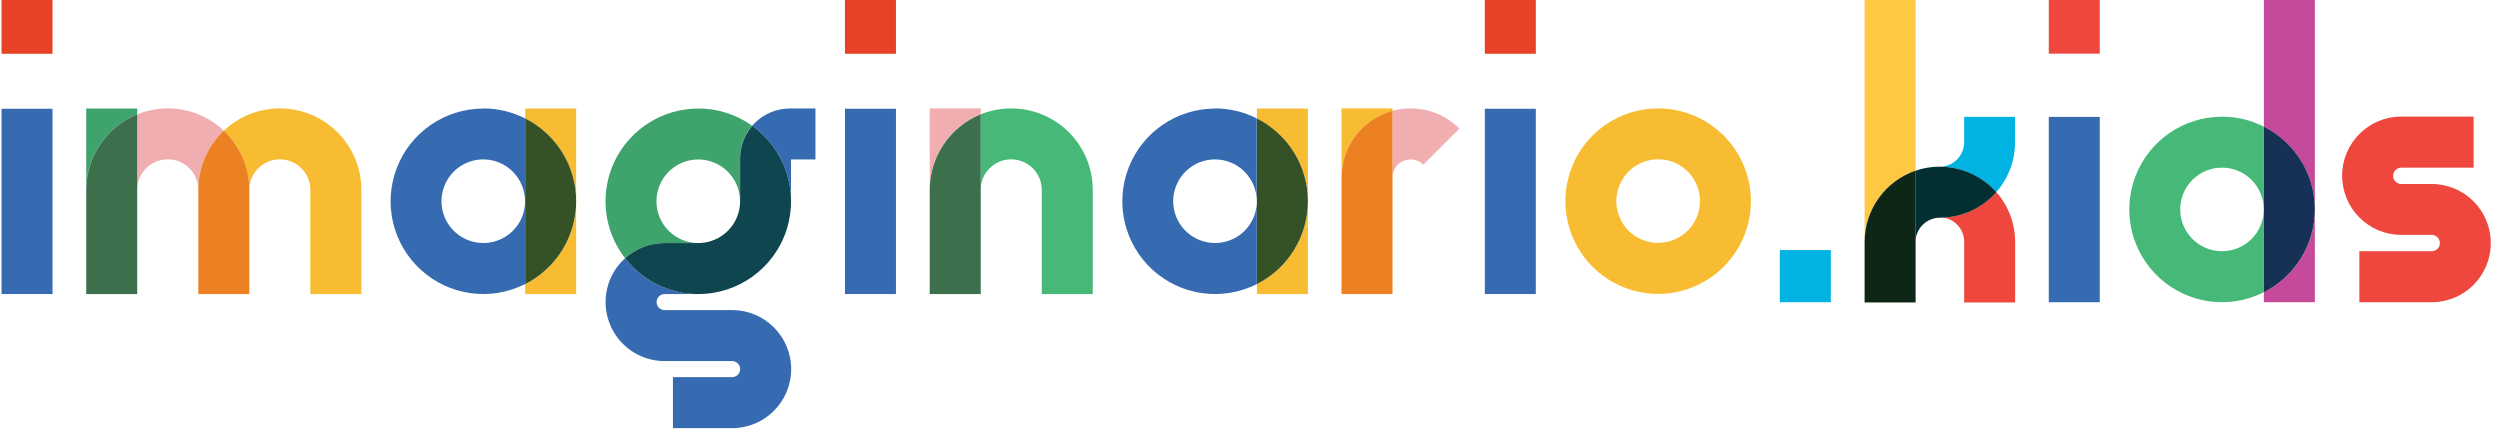 <svg id="Layer_1" xmlns="http://www.w3.org/2000/svg" version="1.1" viewBox="0 0 358.36 61.52">
  
  <defs>
    <style>
      .st0 {
        fill: #163056;
      }

      .st1 {
        fill: #366bb1;
      }

      .st2 {
        fill: #3c704d;
      }

      .st3 {
        fill: #00b3e2;
      }

      .st4 {
        fill: #f0aeb0;
      }

      .st5 {
        fill: #022f32;
      }

      .st6 {
        fill: #e74225;
      }

      .st7 {
        fill: #ef473e;
      }

      .st8 {
        fill: #0e2616;
      }

      .st9 {
        fill: #3fa36d;
      }

      .st10 {
        fill: #eb8123;
      }

      .st11 {
        fill: #46b978;
      }

      .st12 {
        fill: #c64a9b;
      }

      .st13 {
        fill: #0f454e;
      }

      .st14 {
        fill: #f7bc31;
      }

      .st15 {
        fill: #ffc843;
      }

      .st16 {
        fill: #355126;
      }
    </style>
  </defs>
  <g>
    <polyline class="st1" points="7.53 15.59 .22 15.59 .22 42.15 7.53 42.15 7.53 15.59"></polyline>
    <polyline class="st6" points="7.53 0 .22 0 .22 7.71 7.53 7.71 7.53 0"></polyline>
    <path class="st9" d="M19.67,15.56h-7.31v26.59-14.93c0-4.76,2.89-9.04,7.31-10.83v-.83"></path>
    <path class="st4" d="M24.05,15.54c-1.5,0-2.99.29-4.38.85v10.83c0-2.42,1.96-4.38,4.38-4.38s4.38,1.96,4.38,4.38v14.93-14.93c0-3.21,1.32-6.28,3.65-8.48-2.17-2.06-5.04-3.21-8.03-3.2"></path>
    <path class="st2" d="M19.67,16.39c-4.41,1.79-7.3,6.07-7.31,10.83v14.93h7.31v-25.76"></path>
    <path class="st14" d="M40.11,15.54c-2.99,0-5.86,1.14-8.03,3.2,2.33,2.2,3.66,5.27,3.65,8.48h0c0-2.42,1.96-4.38,4.38-4.38s4.38,1.96,4.38,4.38v14.93h7.31v-14.93c0-6.45-5.23-11.67-11.68-11.68"></path>
    <path class="st10" d="M32.08,18.74c-2.33,2.2-3.66,5.27-3.65,8.48v14.93h7.31v-14.93c0-3.21-1.32-6.28-3.65-8.48"></path>
    <path class="st14" d="M82.59,15.56h-7.31v1.43c4.48,2.26,7.3,6.85,7.31,11.87v-13.3M82.59,28.85c0,5.02-2.83,9.61-7.31,11.87v1.43h7.31v-13.3"></path>
    <path class="st1" d="M69.29,15.56c-5.5,0-10.43,3.38-12.41,8.51-1.98,5.13-.59,10.95,3.48,14.64,4.08,3.69,10,4.49,14.91,2.01v-11.87c0,2.42-1.46,4.61-3.7,5.53s-4.81.41-6.53-1.3c-1.71-1.71-2.23-4.29-1.3-6.53.93-2.24,3.11-3.7,5.53-3.7,3.31,0,5.98,2.68,5.99,5.99v-11.87c-1.86-.94-3.91-1.43-5.99-1.43"></path>
    <path class="st16" d="M75.28,16.98v23.74c4.48-2.26,7.3-6.85,7.31-11.87h0c0-5.02-2.83-9.61-7.31-11.87"></path>
    <path class="st9" d="M100.1,15.56c-5.08,0-9.71,2.89-11.95,7.45-2.23,4.56-1.67,10,1.45,14,1.55-1.4,3.56-2.17,5.65-2.17h4.84c-3.31,0-5.99-2.68-5.99-5.99s2.68-5.99,5.99-5.99,5.99,2.68,5.99,5.99h0v-6.15c0-1.72.61-3.38,1.74-4.67-2.25-1.62-4.95-2.48-7.72-2.48"></path>
    <path class="st1" d="M116.89,15.55h-3.65c-1.9,0-3.72.75-5.06,2.09-.13.12-.24.25-.36.39,3.5,2.49,5.57,6.52,5.57,10.82h0v-5.99h3.5v-7.31M112.85,32.64c-1.69,5.63-6.87,9.5-12.75,9.5h0c5.88,0,11.06-3.87,12.74-9.5M89.61,37.01c-2.61,2.34-3.5,6.05-2.24,9.32,1.25,3.27,4.39,5.43,7.9,5.43h9.68c.64,0,1.15.52,1.15,1.15s-.52,1.15-1.15,1.15h-8.49v7.31h8.49c4.67,0,8.46-3.79,8.46-8.46s-3.79-8.46-8.46-8.46h-9.68c-.64,0-1.15-.52-1.15-1.15s.52-1.15,1.15-1.15h4.84c-4.1,0-7.97-1.9-10.49-5.14"></path>
    <path class="st13" d="M107.83,18.04c-1.12,1.3-1.74,2.96-1.74,4.67v6.14c0,3.31-2.68,5.98-5.99,5.99h-4.84c-2.09,0-4.1.77-5.65,2.17,2.52,3.24,6.39,5.14,10.49,5.14h0c5.78,0,10.9-3.73,12.66-9.24,1.76-5.5-.23-11.52-4.94-14.88"></path>
    <polyline class="st1" points="128.43 15.59 121.12 15.59 121.12 42.15 128.43 42.15 128.43 15.59"></polyline>
    <polyline class="st6" points="128.43 0 121.12 0 121.12 7.71 128.43 7.71 128.43 0"></polyline>
    <path class="st4" d="M140.58,15.54h-7.31v26.61-14.93c0-4.76,2.89-9.04,7.31-10.83v-.85"></path>
    <path class="st11" d="M144.95,15.54c-1.5,0-2.99.29-4.38.85v10.83c0-2.42,1.96-4.38,4.38-4.38s4.38,1.96,4.38,4.38v14.93h7.31v-14.93c0-6.45-5.23-11.67-11.68-11.68"></path>
    <path class="st2" d="M140.58,16.39c-4.41,1.79-7.3,6.07-7.31,10.83v14.93h7.31v-25.76"></path>
    <path class="st14" d="M187.48,15.56h-7.31v1.43c4.48,2.26,7.3,6.85,7.31,11.87v-13.3M187.48,28.85c0,5.02-2.83,9.61-7.31,11.87v1.43h7.31v-13.3"></path>
    <path class="st1" d="M174.18,15.56c-5.5,0-10.43,3.38-12.41,8.51-1.98,5.13-.59,10.95,3.48,14.64,4.08,3.69,10,4.49,14.91,2.01v-11.87c0,2.42-1.46,4.61-3.7,5.53s-4.81.41-6.53-1.3c-1.71-1.71-2.23-4.29-1.3-6.53.93-2.24,3.11-3.7,5.53-3.7,3.31,0,5.98,2.68,5.99,5.99v-11.87c-1.86-.94-3.91-1.43-5.99-1.43"></path>
    <path class="st16" d="M180.17,16.98v23.74c4.48-2.26,7.3-6.85,7.31-11.87h0c0-5.02-2.83-9.61-7.31-11.87"></path>
    <path class="st14" d="M199.61,15.54h-7.31v26.61-16.71c0-4.47,3-8.38,7.31-9.56v-.34"></path>
    <path class="st4" d="M202.2,15.54c-.87,0-1.75.11-2.59.34v9.56c0-1.05.63-1.99,1.6-2.39s2.08-.18,2.82.56l5.17-5.17c-1.85-1.86-4.37-2.91-7-2.9"></path>
    <path class="st10" d="M199.61,15.88c-4.31,1.17-7.31,5.09-7.31,9.56v16.71h7.31V15.88"></path>
    <polyline class="st1" points="220.15 15.59 212.84 15.59 212.84 42.15 220.15 42.15 220.15 15.59"></polyline>
    <polyline class="st6" points="220.15 0 212.84 0 212.84 7.71 220.15 7.71 220.15 0"></polyline>
    <path class="st14" d="M237.68,15.54c-5.38,0-10.23,3.24-12.28,8.21-2.06,4.97-.92,10.69,2.88,14.49,3.8,3.8,9.52,4.94,14.49,2.88,4.97-2.06,8.21-6.91,8.21-12.28,0-7.34-5.96-13.29-13.3-13.3M237.68,34.82c-2.42,0-4.61-1.46-5.53-3.7-.93-2.24-.41-4.81,1.3-6.53,1.71-1.71,4.29-2.23,6.53-1.3s3.7,3.11,3.7,5.53c0,3.31-2.68,5.98-5.99,5.99"></path>
  </g>
  <g>
    <polyline class="st3" points="262.44 35.85 255.13 35.85 255.13 43.32 262.44 43.32 262.44 35.85"></polyline>
    <g>
      <path class="st7" d="M286.16,27.54c-2.05,2.32-4.99,3.65-8.09,3.65-1.92,0-3.48,1.56-3.49,3.49h0c-.01-1.25.65-2.42,1.73-3.05,1.08-.63,2.42-.63,3.51,0,1.08.63,1.75,1.8,1.73,3.05v8.68h7.31v-8.68c0-2.63-.96-5.17-2.7-7.14"></path>
      <path class="st3" d="M288.86,16.75h-7.31v3.65c0,1.92-1.56,3.48-3.49,3.49-1.19,0-2.36.19-3.49.58h0c4.12-1.41,8.69-.19,11.57,3.08,1.74-1.97,2.71-4.51,2.7-7.14v-3.65"></path>
      <path class="st5" d="M278.07,23.89c-1.19,0-2.36.19-3.49.58v10.22c0-1.92,1.56-3.48,3.49-3.49,3.1,0,6.04-1.33,8.09-3.65-2.05-2.32-4.99-3.65-8.09-3.65"></path>
      <path class="st15" d="M274.59-.01h-7.31v34.69c0-4.62,2.94-8.72,7.31-10.22V-.01Z"></path>
      <path class="st8" d="M274.59,24.46c-4.37,1.5-7.3,5.6-7.31,10.22v8.68h7.31v-18.89"></path>
    </g>
    <g>
      <polyline class="st1" points="300.99 16.76 293.68 16.76 293.68 43.32 300.99 43.32 300.99 16.76"></polyline>
      <polyline class="st7" points="300.99 -.02 293.68 -.02 293.68 7.69 300.99 7.69 300.99 -.02"></polyline>
    </g>
    <g>
      <path class="st12" d="M331.82-.02h-7.31v18.17c4.48,2.26,7.3,6.85,7.31,11.87V-.02M331.82,30.02c0,5.02-2.83,9.61-7.31,11.87v1.43h7.31v-13.3"></path>
      <path class="st11" d="M318.52,16.73c-5.5,0-10.43,3.38-12.41,8.51-1.98,5.13-.59,10.95,3.48,14.64,4.08,3.69,10,4.49,14.91,2.01v-11.87c0,3.31-2.68,5.99-5.99,5.99s-5.99-2.68-5.99-5.99,2.68-5.99,5.99-5.99c3.31,0,5.98,2.68,5.99,5.99v-11.87c-1.86-.94-3.91-1.43-5.99-1.43"></path>
      <path class="st0" d="M324.51,18.15v23.74c4.48-2.26,7.3-6.85,7.31-11.87h0c0-5.02-2.83-9.61-7.31-11.87"></path>
    </g>
    <path class="st7" d="M354.58,16.71h-10.37c-4.68,0-8.48,3.8-8.48,8.48s3.8,8.48,8.48,8.48h4.36c.64,0,1.17.52,1.17,1.17s-.52,1.17-1.17,1.17h-10.37v7.31h10.48c4.66-.06,8.39-3.87,8.36-8.53-.03-4.66-3.81-8.41-8.47-8.42h-4.36c-.65,0-1.17-.52-1.17-1.17s.52-1.17,1.17-1.17h10.37v-7.31"></path>
  </g>
</svg>